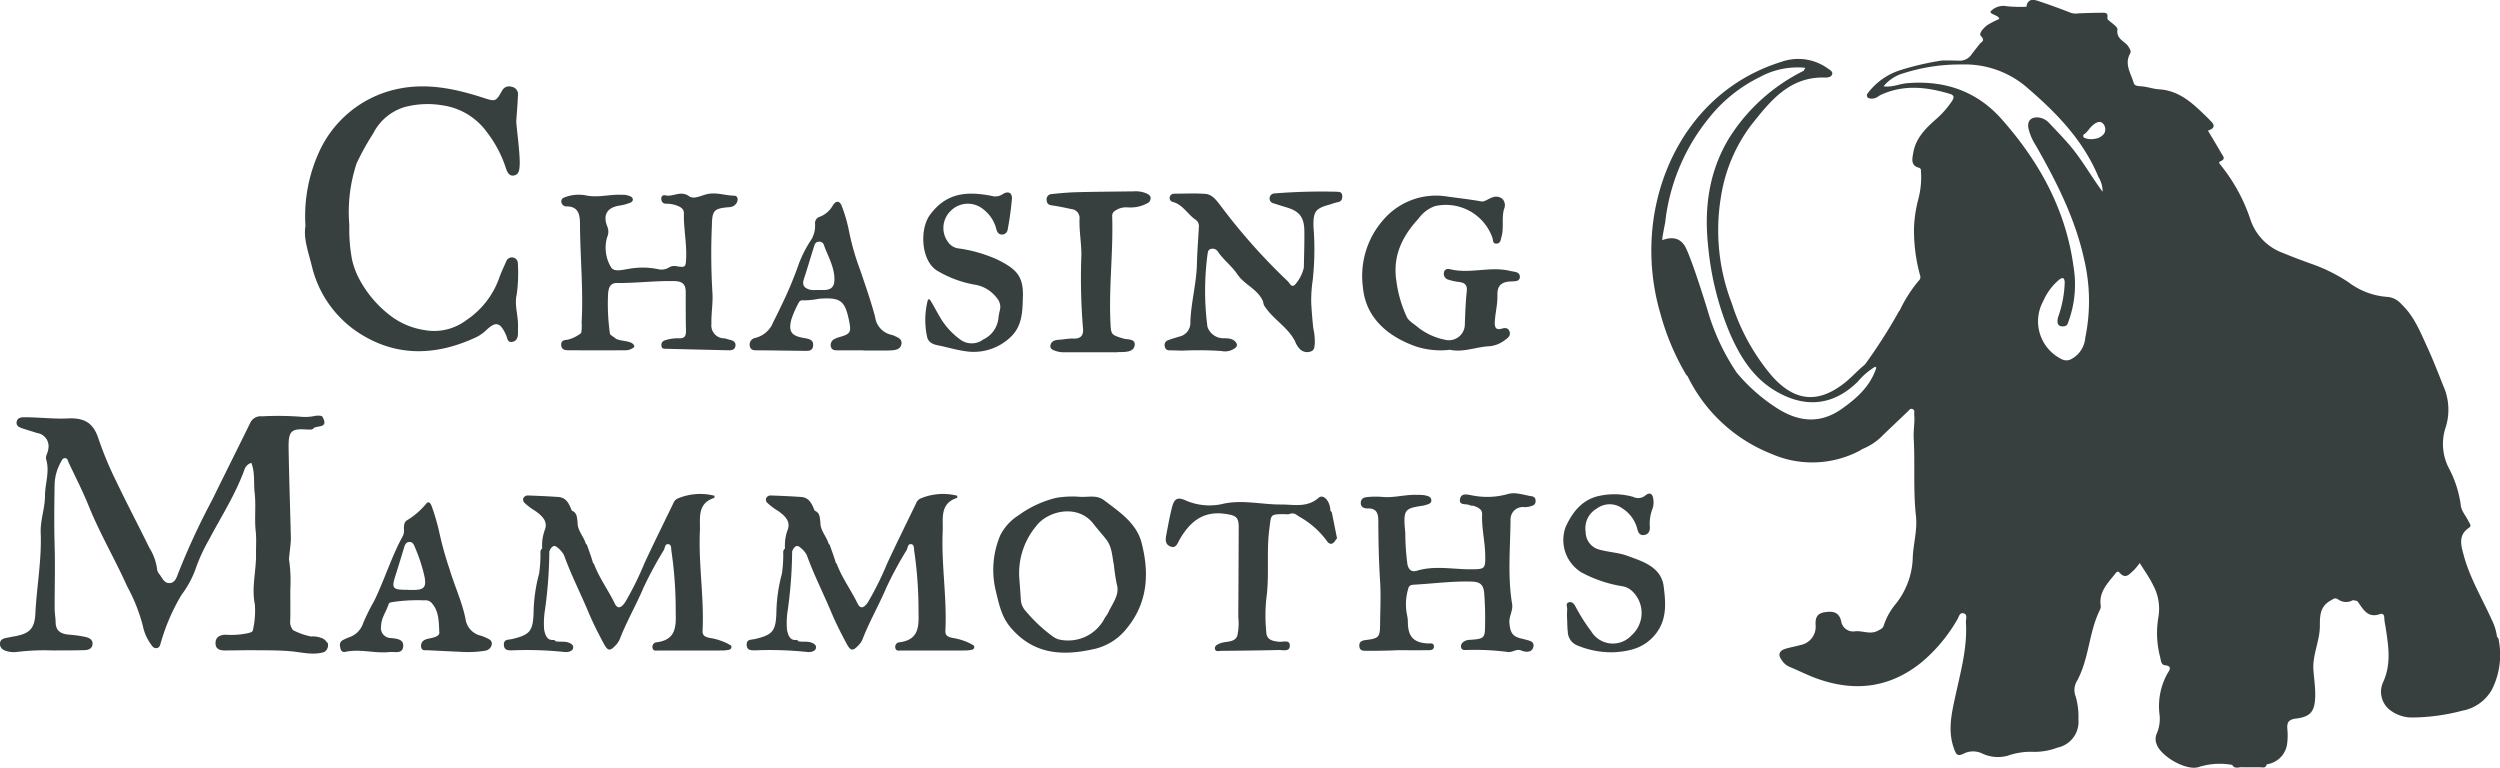 <?xml version="1.0" encoding="UTF-8"?>
<svg xmlns="http://www.w3.org/2000/svg" width="349" height="107.187" viewBox="0 0 349 107.187">
  <g transform="translate(-123.344 -192.831)">
    <path d="M1197.06,281.933l-.183-.234a7.541,7.541,0,0,0-.753-2.4c-1.325-2.951-3.021-5.749-3.872-8.9-.369-1.363-.856-2.837.714-3.887.422-.282.1-.584-.019-.835-.372-.794-1.076-1.549-1.125-2.352a15.382,15.382,0,0,0-1.7-5.214,7.337,7.337,0,0,1-.459-5.462,8.143,8.143,0,0,0-.239-5.86c-.745-1.858-1.464-3.73-2.3-5.549-.97-2.1-1.826-4.292-3.578-5.937a2.915,2.915,0,0,0-1.86-1.016,10.189,10.189,0,0,1-5.549-2.063,23.223,23.223,0,0,0-5.276-2.6c-1.284-.461-2.56-.943-3.821-1.464a7.478,7.478,0,0,1-4.611-4.772,24.217,24.217,0,0,0-4.073-7.45c-.178-.234-.451-.441-.031-.618.736-.311.282-.717.1-1.047-.608-1.076-1.255-2.128-1.9-3.206q1.346-.432.425-1.3c-.145-.138-.268-.3-.412-.437-1.962-1.892-3.848-3.855-6.864-4.036-.808-.048-1.629-.362-2.471-.42-.391-.027-.907-.024-1.035-.461-.388-1.337-1.339-2.615-.5-4.111.179-.321-.034-.608-.193-.893-.466-.832-1.776-1.052-1.578-2.449.058-.4-.876-.941-1.361-1.419-.019-.07-.034-.125-.053-.2.162-.823-.4-.729-.786-.729-1.076,0-2.152.039-3.228.084a2.33,2.33,0,0,1-1.042-.065c-1.518-.591-3.047-1.151-4.594-1.662-.6-.2-1.286-.347-1.59.511-.012.1-.026.2-.039.294a19.638,19.638,0,0,1-2.738-.07,2.441,2.441,0,0,0-2.253.695c-.246.352.75.5,1.091.857a.838.838,0,0,1,.089.227,12.09,12.09,0,0,0-1.6.811c-.55.381-1.315,1.2-.963,1.563.671.68.07.8-.178,1.124-.365.478-.743.941-1.108,1.419a1.925,1.925,0,0,1-1.7.9c-.8-.027-1.609-.029-2.413-.027a38.649,38.649,0,0,0-5.754,1.322,9.151,9.151,0,0,0-4.685,3.313.423.423,0,0,0,.292.659,1.461,1.461,0,0,0,1.189-.256l.26-.171c3.226-1.556,6.5-1.185,9.781-.2.581.174.615.487.3.972a12.557,12.557,0,0,1-2.282,2.591c-1.452,1.281-2.808,2.656-3.141,4.661-.135.806-.42,1.814.864,2.1.063.055.125.111.186.166a.178.178,0,0,0-.034-.15.164.164,0,0,1,.034.15,11.925,11.925,0,0,1-.33,4.147,18.589,18.589,0,0,0-.613,3.962,23.523,23.523,0,0,0,.835,6.7.683.683,0,0,1-.193.794,19.268,19.268,0,0,0-2.649,4.159.325.325,0,0,0-.13.159,74.5,74.5,0,0,1-4.649,7.279c-.051.053-.1.106-.149.157-1,.815-1.843,1.79-2.869,2.584-3.73,2.885-6.946,2.405-10.015-1.028a29.374,29.374,0,0,1-5.609-10.138,28.407,28.407,0,0,1-1.491-15.1,22.3,22.3,0,0,1,4.174-9.8c2.644-3.329,5.363-6.828,10.367-6.647.335.012.893-.072.965-.521.06-.369-.381-.565-.668-.779a7.041,7.041,0,0,0-6.451-.89c-10.343,3.216-16.374,12.15-17.819,21.863a31.355,31.355,0,0,0,.946,13.291,34.616,34.616,0,0,0,3.6,8.531l.181.169a22,22,0,0,0,11.718,10.869,14.185,14.185,0,0,0,12.439-.509c.08-.053.162-.109.244-.162a8.279,8.279,0,0,0,2.96-2.015l.183-.176q1.6-1.531,3.209-3.059c.2-.186.357-.48.695-.321s.176.492.2.748c.109,1.1-.128,2.174-.068,3.291.2,3.626-.087,7.267.314,10.9.222,2-.412,4.012-.453,5.988a10.843,10.843,0,0,1-2.319,6.2,9.162,9.162,0,0,0-1.706,3.013c-.116.473-.456.577-.808.774-1.049.594-2.108.01-3.158.089a1.686,1.686,0,0,1-2-1.435c-.306-1.165-1.006-1.438-2.369-1.206-1.008.171-1.23.782-1.2,1.713a2.6,2.6,0,0,1-2.14,2.859c-.69.205-1.409.309-2.094.528-.844.27-1.052.813-.5,1.554a2.4,2.4,0,0,0,1.03.929c1.284.524,2.509,1.163,3.826,1.641,5.305,1.923,10.184,1.349,14.623-2.205a22.273,22.273,0,0,0,5.045-6.024c.215-.355.314-.994.849-.861.637.157.318.808.347,1.24.224,3.493-.712,6.823-1.44,10.186-.531,2.451-1.141,4.9-.237,7.419.273.762.444,1.228,1.363.75a2.916,2.916,0,0,1,2.567-.031,5.159,5.159,0,0,0,3.578.323,9.575,9.575,0,0,1,3.428-.548,8.976,8.976,0,0,0,3.52-.584,3.685,3.685,0,0,0,2.927-3.959,9.925,9.925,0,0,0-.388-3.192,2.447,2.447,0,0,1,.089-1.981c1.8-3.134,1.713-6.876,3.288-10.08a1.042,1.042,0,0,0,.13-.579c-.3-1.913.941-3.129,1.981-4.439.174-.22.367-.519.659-.183.844.965,1.387.157,1.952-.335a8.475,8.475,0,0,0,.849-1.028c.68,1.112,1.39,2.085,1.9,3.151a6.944,6.944,0,0,1,.712,4.381,13.151,13.151,0,0,0,.234,5.595c.113.429.1,1.093.7,1.153,1,.1.625.676.376,1.054a9.371,9.371,0,0,0-1.153,5.872,5.085,5.085,0,0,1-.386,2.582,1.95,1.95,0,0,0-.017,1.527c.61,1.725,4.261,3.8,5.947,3.144a9.686,9.686,0,0,1,4.591-.27c.384.661,1,.244,1.515.328h2.28c.386-.027.886.227,1.028-.41a3.326,3.326,0,0,0,2.861-2.965,8.761,8.761,0,0,0,.022-1.916c-.082-.936.133-1.378,1.228-1.51,2.068-.253,2.606-1.062,2.659-3.1.034-1.24-.164-2.454-.251-3.679-.147-2.1.885-4.034.9-6.1,0-1.431-.007-2.758,1.508-3.6.432-.241.615-.446,1.071-.133a1.9,1.9,0,0,0,2.039.084l.581.111c.075.089.152.181.219.277.709,1.037,1.373,2.133,2.956,1.556.35-.128.622.058.615.495a7.081,7.081,0,0,0,.164,1.173c.381,2.586.876,5.11-.28,7.742a3.228,3.228,0,0,0,.955,4.017,5.09,5.09,0,0,0,2.871,1.011,28.006,28.006,0,0,0,7.168-.946,6,6,0,0,0,4.135-2.917,10.781,10.781,0,0,0,.914-7.206Zm-91.66-32.015c-3.026,2.128-6.041,1.819-9.057-.123a24.626,24.626,0,0,1-5.59-4.929,30.966,30.966,0,0,1-4.106-8.828c-.608-1.971-2.468-7.865-3.206-8.963-1.141-1.7-3.028-.673-3.091-.736,0-.483.413-2.42.417-2.473.022-.227.048-.451.077-.676a28.038,28.038,0,0,1,6.044-13.911,20.7,20.7,0,0,1,7.059-5.677,10.971,10.971,0,0,1,6.374-1.305c-.075.14-.152.28-.227.417a25.776,25.776,0,0,0-10.4,9.38c-2.859,4.707-3.53,9.87-2.919,15.3a41.2,41.2,0,0,0,2.979,11.887c1.363,3.146,3.12,6.07,6.1,7.942,4,2.507,8.114,2.5,11.781-1.1a9.759,9.759,0,0,1,2.439-2.1c.053.046.108.087.166.13-.825,2.577-2.724,4.275-4.835,5.759Zm17.262,27.962c-.07.08-.14.159-.212.239l.212-.239c.063-.159.133-.371.065-.495a.684.684,0,0,1-.063.495Zm19.156-58.286c-1.645-2.215-2.972-4.654-4.8-6.731-.849-.963-1.734-1.892-2.623-2.82a2.368,2.368,0,0,0-1.563-.818c-1-.068-1.537.475-1.375,1.46a7.382,7.382,0,0,0,1.025,2.42c2.89,5.062,5.527,10.244,6.775,15.984a25.259,25.259,0,0,1,.145,10.9,3.693,3.693,0,0,1-1.971,2.984,1.421,1.421,0,0,1-1.341-.012,5.872,5.872,0,0,1-2.557-8.087,8.113,8.113,0,0,1,2.2-2.977c.49-.381.77-.35.8.369a15.779,15.779,0,0,1-.907,4.794c-.275,1,.036,1.419.818,1.32.487-.063.514-.408.642-.743a14.993,14.993,0,0,0,.685-7.53c-1.069-8-4.784-14.7-10.034-20.633-3.486-3.942-8-5.467-13.212-5.028-1.062.089-2.065.606-3.279.432a5.565,5.565,0,0,1,2.772-1.817,25.652,25.652,0,0,1,8.114-1.226,13.273,13.273,0,0,1,9.44,3.477c4.024,3.474,7.612,7.255,9.682,12.244a3.833,3.833,0,0,1,.569,2.046Zm.229-8.128a1.871,1.871,0,0,1-1.291.736,2.471,2.471,0,0,1-1.493-.135.3.3,0,0,1,.072-.548,4.316,4.316,0,0,0,.586-.639,3.9,3.9,0,0,1,.557-.589c.338-.287.859-.615,1.291-.316a1.178,1.178,0,0,1,.275,1.491Z" transform="translate(-724.956)" fill="#37403f"></path>
    <path d="M1104.45,353.638a.189.189,0,0,1,.019-.058A.427.427,0,0,0,1104.45,353.638Z" transform="translate(-744.402 -121.967)" fill="#37403f"></path>
    <path d="M328.719,278.487c.678-.123.815-.683.806-1.293,0-.359.007-.721.007-1.083,0-1.431-.526-2.852-.174-4.282a22.324,22.324,0,0,0,.152-4.3.832.832,0,0,0-1.58-.374c-.355.8-.745,1.6-1.033,2.425a11.788,11.788,0,0,1-4.56,5.855,7.46,7.46,0,0,1-5.858,1.4,10.425,10.425,0,0,1-4.4-1.747,15.657,15.657,0,0,1-4.951-5.855,11.1,11.1,0,0,1-.77-2.253,22.8,22.8,0,0,1-.376-4.789A21.63,21.63,0,0,1,307,253.563a35.333,35.333,0,0,1,2.316-4.176,7.229,7.229,0,0,1,4.468-3.706,12.5,12.5,0,0,1,5.187-.224,9.268,9.268,0,0,1,6.266,3.814,16.481,16.481,0,0,1,2.606,4.97c.164.485.429,1.148,1.129,1.011s.743-.762.789-1.409c.1-1.455-.5-5.691-.47-6.179.075-1.192.183-2.381.232-3.573a1.063,1.063,0,0,0-.907-1.226,1.1,1.1,0,0,0-1.31.545c-.893,1.592-.926,1.544-2.753.955-3.793-1.223-7.655-2.029-11.646-1.23a15.54,15.54,0,0,0-11.166,8.883,21.592,21.592,0,0,0-1.884,10.3c-.3,1.713.4,3.616.883,5.544a15.359,15.359,0,0,0,7.03,9.655c5.018,3.049,10.348,2.842,15.634.446a5.44,5.44,0,0,0,1.6-1.03c1.423-1.378,2.029-1.223,2.861.6.181.4.166,1.076.864.948Z" transform="translate(-133.872 -37.925)" fill="#37403f"></path>
    <path d="M446.215,499.475a8.67,8.67,0,0,0-2.606-.84c-.509-.121-1.008-.244-.972-.98.234-4.647-.584-9.272-.374-13.911.077-1.711-.451-3.87,2-4.647.031-.01.024-.142.048-.3a8.078,8.078,0,0,0-5.107.367,1.155,1.155,0,0,0-.649.683c-1.358,2.8-2.741,5.59-4.051,8.413a43.234,43.234,0,0,1-2.647,5.351c-.579.9-1.1,1.013-1.472.239-.91-1.875-2.169-3.566-2.907-5.53l-.169-.21c-.063-.427-.767-2.266-.8-2.43l-.183-.219c-.3-1.018-1.175-1.819-1.136-2.968-.094-.625-.043-1.32-.8-1.614-.374-.89-.719-1.829-1.889-1.911-1.394-.1-2.794-.159-4.193-.21a.7.7,0,0,0-.692.376.627.627,0,0,0,.174.661,8.749,8.749,0,0,0,1.53,1.144c.89.651,1.781,1.414,1.281,2.666a6.254,6.254,0,0,0-.352,2.565c-.364.253-.215.637-.244.975a18.124,18.124,0,0,1-.191,2.545,21.984,21.984,0,0,0-.765,5.281c-.068,2.7-.468,3.243-3.05,3.839-.451.1-1.146,0-1.1.813s.666.75,1.235.75a50.2,50.2,0,0,1,7.226.234c.468.068,1.5-.118,1.144-.955-.668-.671-1.551-.405-2.345-.526-.077-.065-.152-.133-.229-.2-.4,0-1.107.176-1.409-1.443a11.848,11.848,0,0,1,.109-2.707,62.183,62.183,0,0,0,.615-8.131.178.178,0,0,1,.043-.162c-.036.036.408-1.107,1.054-.487a3.363,3.363,0,0,1,.943,1.071c.987,2.748,2.319,5.346,3.443,8.032.615,1.469,1.344,2.9,2.094,4.3.6,1.119.9,1.129,1.744.205a2.654,2.654,0,0,0,.516-.8c.953-2.461,2.282-4.748,3.308-7.168a52.053,52.053,0,0,1,2.835-5.25c.171-.3.142-.842.562-.835.545.007.441.594.5.941a57.233,57.233,0,0,1,.6,8.574c.07,2.1-.029,3.836-2.62,4.181a.64.64,0,0,0-.625.743c.077.543.519.413.847.415q4.462.011,8.924-.007a4.546,4.546,0,0,0,.6-.048c.275-.039.6-.051.651-.4.041-.3-.273-.355-.466-.473Z" transform="translate(-221.214 -216.758)" fill="#37403f"></path>
    <path d="M472.16,305.074c-1.194-.017-2.338-.466-3.566-.253-.9.157-1.988.837-2.692.331-1.194-.859-2.244.147-3.332-.128a.43.43,0,0,0-.55.473c.012.413.224.7.659.7a4.229,4.229,0,0,1,1.645.311c.456.183.866.446.852,1.037-.048,2.077.4,4.128.316,6.21-.053,1.32-.082,1.382-1.457,1.148a1.458,1.458,0,0,0-1.023.244,2.038,2.038,0,0,1-1.522.169,10.724,10.724,0,0,0-4.029-.022c-.818.121-2.08.487-2.466-.244a5.276,5.276,0,0,1-.54-4.164,1.848,1.848,0,0,0,.027-1.508c-.639-1.592-.041-2.623,1.621-2.907a6.285,6.285,0,0,0,1.165-.265c.316-.118.806-.21.779-.615-.024-.386-.487-.478-.832-.586a2.653,2.653,0,0,0-.673-.051c-1.629-.094-3.226.408-4.881.116a5.473,5.473,0,0,0-2.859.137c-.314.118-.741.193-.741.668a.712.712,0,0,0,.709.7c1.749-.027,1.892,1.259,1.9,2.429.019,4.6.485,9.192.229,13.791a5.693,5.693,0,0,1-.06,1.452,4.839,4.839,0,0,1-1.945.948c-.5.014-.9.164-.844.76.056.656.579.7,1.064.7,2.611.012,5.221.019,7.831,0a1.854,1.854,0,0,0,1.315-.468c-.07-1.04-2.244-.661-2.758-1.3l-.236-.145c-.145-.133-.405-.261-.413-.4a29.128,29.128,0,0,1-.251-5.72c.075-.574.222-1.361,1.2-1.353,2.683.024,5.354-.328,8.044-.27,1.18.027,1.587.487,1.587,1.561,0,1.8-.007,3.607.034,5.411.017.714-.244,1.052-.97,1.013a5.586,5.586,0,0,0-2.012.3.658.658,0,0,0-.439.765c.029.408.326.4.605.4q4.383.109,8.767.21c.417.01.849-.07.946-.557.106-.548-.248-.791-.741-.9-.273-.058-.533-.171-.808-.21a1.8,1.8,0,0,1-1.793-2.044c-.046-1.515.256-2.992.123-4.548a91.018,91.018,0,0,1-.058-9.252c.034-2.027.331-2.292,2.347-2.463a1.294,1.294,0,0,0,1.042-.495c.314-.466.3-1.107-.316-1.115Z" transform="translate(-246.36 -84.928)" fill="#37403f"></path>
    <path d="M934.053,478.678c-1.146-.154-2.335-.649-3.436-.318a10.605,10.605,0,0,1-4.963.186c-.6-.1-1.556-.415-1.706.548-.14.9.861.572,1.339.811.205.1.485.056.7.142.528.212,1.083.449,1.054,1.148-.082,1.925.405,3.8.434,5.72.029,1.875-.053,1.932-1.937,1.947-2.543.022-5.1-.567-7.636.21-.606.186-1.086-.043-1.281-.859a33.56,33.56,0,0,1-.306-4.48c-.34-3.3-.051-3.351,2.42-3.752a1.078,1.078,0,0,0,.236-.039c.4-.15,1-.179.982-.712-.024-.579-.637-.637-1.1-.729a6.516,6.516,0,0,0-.842-.024c-1.648-.094-3.257.446-4.915.28a11.261,11.261,0,0,0-2,.012c-.48.036-.967.145-.994.808-.029.719.639.8.982.791,1.308-.043,1.462.837,1.464,1.735.012,2.8.065,5.59.248,8.386.133,2.034.014,4.087,0,6.13-.01,1.677-.205,1.894-1.872,2.1-.55.068-1.081.157-1.025.885.056.7.63.627,1.093.635,1.366.019,4.1-.051,4.1-.08,1.445,0,2.893.007,4.338,0,.4,0,.909,0,.883-.557-.024-.519-.526-.374-.861-.391-1.952-.1-2.748-.939-2.777-2.9a4.518,4.518,0,0,0-.118-1.069,7.6,7.6,0,0,1,.164-3.658c.094-.422.355-.55.777-.572,2.676-.145,5.334-.509,8.029-.437,1.131.031,1.677.34,1.795,1.534a43.081,43.081,0,0,1,.133,4.321c0,2.063-.075,2.135-2.133,2.282a1.451,1.451,0,0,0-.989.369.7.7,0,0,0-.205.765c.1.277.362.28.6.285a35.342,35.342,0,0,1,5.867.27c.637.116,1.242-.482,1.872-.215.733.311,1.525.263,1.715-.439.249-.917-.738-.939-1.356-1.146a1.932,1.932,0,0,0-.234-.053c-1.3-.292-1.612-.808-1.74-2.157-.092-.953.528-1.766.379-2.664-.649-3.906-.26-7.827-.224-11.742a1.719,1.719,0,0,1,1.961-1.8,3.148,3.148,0,0,0,1.047-.186.643.643,0,0,0,.485-.719.552.552,0,0,0-.478-.6Z" transform="translate(-596.792 -216.557)" fill="#37403f"></path>
    <path d="M821.17,303.672a82.743,82.743,0,0,0-8.613.239.7.7,0,0,0-.15,1.378c.577.166,1.144.367,1.72.533,1.9.545,2.581,1.368,2.606,3.332.022,1.7-.041,3.407-.068,5.112a5.445,5.445,0,0,1-1.252,2.4c-.492.456-.726-.253-1-.5a83.392,83.392,0,0,1-9.388-10.565c-.572-.726-1.139-1.559-2.135-1.629-1.4-.1-2.813-.029-4.22-.027-.347,0-.649.1-.726.487a.556.556,0,0,0,.405.661c1.428.372,2.07,1.725,3.187,2.475a1.077,1.077,0,0,1,.471,1.037c-.085,1.711-.232,3.419-.27,5.129-.063,2.743-.825,5.4-.917,8.135a1.942,1.942,0,0,1-1.52,2.022c-.536.164-1.078.318-1.6.514a.71.71,0,0,0-.449.878.61.61,0,0,0,.683.531c.6,0,1.2.041,1.807.041a49.373,49.373,0,0,1,5.414.053,2.335,2.335,0,0,0,1.954-.446.491.491,0,0,0,.142-.651c-.425-.673-1.11-.673-1.812-.68a2.355,2.355,0,0,1-2.232-1.6,38.506,38.506,0,0,1,0-10.036c.051-.357.06-.741.516-.844a.859.859,0,0,1,.943.391c.786,1.165,1.945,2,2.731,3.18.951,1.416,2.772,2.027,3.52,3.655.055.029.106.519.215.692,1.17,1.882,3.267,2.955,4.3,4.975a3.093,3.093,0,0,0,.743,1.16,1.424,1.424,0,0,0,1.438.273c.531-.169.519-.606.574-1.054a8.243,8.243,0,0,0-.205-2.188c-.06-.415-.294-3.134-.292-3.718a19.326,19.326,0,0,1,.212-3,39.685,39.685,0,0,0,.111-7.4c-.065-2.222.275-2.625,2.386-3.185a7.448,7.448,0,0,1,.91-.282c.555-.075.743-.367.714-.9-.031-.593-.442-.562-.852-.572Z" transform="translate(-511.302 -84.078)" fill="#37403f"></path>
    <path d="M919.182,327.069a11.066,11.066,0,0,0,4.729.456c1.843.415,3.686-.432,5.6-.5a4.256,4.256,0,0,0,2.176-.943c.4-.275.7-.586.538-1.088-.176-.548-.635-.56-1.088-.42-.982.306-1.006-.434-.975-.987.07-1.233.4-2.463.362-3.686-.039-1.407.635-1.855,1.863-1.913.511-.024,1.25.031,1.271-.61.024-.77-.758-.712-1.346-.859-2.772-.688-5.59.441-8.36-.234-.331-.08-.767-.075-.878.405a.839.839,0,0,0,.593,1.045,7.884,7.884,0,0,0,1.515.328c.782.1,1.158.41,1.064,1.3-.159,1.5-.21,3.018-.268,4.531a2.226,2.226,0,0,1-2.825,2.217,8.846,8.846,0,0,1-3.783-1.773c-.509-.446-1.2-.8-1.481-1.363A17.148,17.148,0,0,1,916.432,318c-.579-3.592.832-6.34,3.091-8.8a4.851,4.851,0,0,1,2.265-1.725,6.888,6.888,0,0,1,8.041,4.418c.116.359.029.89.642.806.5-.07.5-.512.613-.9.381-1.293,0-2.647.367-3.925a1.272,1.272,0,0,0-.253-1.436,1.4,1.4,0,0,0-1.477-.142c-.487.157-1,.6-1.426.521-1.6-.294-3.209-.461-4.813-.692a9.693,9.693,0,0,0-8.934,3.32,11.844,11.844,0,0,0-2.8,9.33c.376,4.386,3.636,6.97,7.438,8.3Z" transform="translate(-598.142 -85.865)" fill="#37403f"></path>
    <path d="M340.428,502.394a5.14,5.14,0,0,0-.784-.3,2.775,2.775,0,0,1-2.092-2.374c-.483-2.355-1.515-4.541-2.2-6.837a47.791,47.791,0,0,1-1.4-4.958,30.32,30.32,0,0,0-1.074-3.781c-.106-.328-.391-.972-.808-.458a10.556,10.556,0,0,1-2.7,2.328c-.391.241-.413.755-.408,1.209a1.764,1.764,0,0,1-.133.931c-1.6,2.919-2.565,6.116-4.017,9.1a28.709,28.709,0,0,0-1.539,3.1,3.064,3.064,0,0,1-1.812,1.921,7.68,7.68,0,0,0-1.093.49c-.451.292-.372.762-.244,1.2a.513.513,0,0,0,.639.405c2.063-.454,4.118.244,6.184.026.755-.08,1.834.333,1.918-.825.07-.977-.912-1.035-1.682-1.132a1.4,1.4,0,0,1-1.411-1.662c.024-1.165.726-2.019,1.04-3.04.084-.275.34-.278.586-.323a23.01,23.01,0,0,1,4.425-.236,1.15,1.15,0,0,1,.9.251c1.177,1.177,1.093,2.774,1.182,4.215.041.671-1.093.767-1.788.943a.751.751,0,0,0-.108.053.921.921,0,0,0-.649,1.028c.084.6.567.454.943.475,1.525.08,3.05.15,4.683.227a14.838,14.838,0,0,0,3.363-.171,1.077,1.077,0,0,0,.878-.881c.065-.562-.391-.736-.794-.919Zm-10.152-6.673h-.724V495.7h-.483c-1.653-.017-1.829-.27-1.327-1.858q.615-1.943,1.2-3.9c.13-.434.261-.91.8-.919.473-.01.644.451.784.811a22.439,22.439,0,0,1,1.322,4.087c.261,1.431-.092,1.8-1.571,1.8Z" transform="translate(-149.23 -220.537)" fill="#37403f"></path>
    <path d="M821.078,482.386c-.065-.077-.133-.154-.2-.229-.053-1.378-.982-2.391-1.665-1.795-1.614,1.407-3.431.919-5.252.926-2.63.012-5.228-.666-7.889-.14a8.317,8.317,0,0,1-5.269-.369c-1.255-.589-1.725-.381-2.063.975-.3,1.194-.519,2.408-.75,3.619-.128.673-.277,1.44.533,1.768s1.008-.454,1.288-.941c1.424-2.475,3.272-4.068,6.41-3.6,1.443.215,1.855.42,1.85,1.877q-.018,6.254-.06,12.507a8.124,8.124,0,0,1-.133,2.62c-.359,1-1.583.733-2.408,1.066-.355.142-.748.323-.719.707.039.536.555.343.869.34q4.039-.029,8.075-.116c.586-.012,1.539.285,1.513-.644-.022-.844-.948-.449-1.486-.507-.881-.094-1.747-.234-1.8-1.327a24.026,24.026,0,0,1-.012-4.562c.48-3.3,0-6.623.446-9.928.263-1.961.055-1.988,2.106-2a2.033,2.033,0,0,0,.719-.022c.618-.251.929.121,1.421.417a11.99,11.99,0,0,1,3.8,3.38c.42.6.881.4,1.211-.174.06-.075.123-.15.183-.224h0l-.724-3.621Z" transform="translate(-511.804 -218.028)" fill="#37403f"></path>
    <path d="M671.486,318.716c.068-2.8-.871-3.822-3.609-5.163A19.718,19.718,0,0,0,662.41,312a2.053,2.053,0,0,1-1.31-.789,3.292,3.292,0,0,1,.227-4.362,3.372,3.372,0,0,1,4.567-.347,5.045,5.045,0,0,1,1.879,2.813c.094.379.3.777.806.758a.785.785,0,0,0,.77-.656,42.622,42.622,0,0,0,.6-4.34c.058-.9-.6-1.1-1.291-.637a1.846,1.846,0,0,1-1.556.236c-3.327-.642-6.28-.521-8.613,2.678-1.448,1.988-1.259,6.5,1.141,7.836a15.51,15.51,0,0,0,5.074,1.875,4.784,4.784,0,0,1,3.161,1.9,1.85,1.85,0,0,1,.391,1.718,8.263,8.263,0,0,0-.191,1.035,3.688,3.688,0,0,1-2.111,3,2.665,2.665,0,0,1-3.132.075,10.174,10.174,0,0,1-2.379-2.36c-.707-.948-1.841-3.3-2.024-3.322s-.229.152-.258.3a11.069,11.069,0,0,0-.058,4.919c.113.666.673,1.045,1.462,1.2,1.284.246,2.533.644,3.843.825a7.444,7.444,0,0,0,6.2-1.824c1.783-1.554,1.819-3.629,1.872-5.819Z" transform="translate(-405.34 -84.502)" fill="#37403f"></path>
    <path d="M558.039,330.309c2.188.015,4.376.051,6.562.077.6.007,1.313.116,1.375-.746.055-.786-.536-.917-1.194-1.028-1.838-.309-2.268-.861-1.86-2.567a13.9,13.9,0,0,1,1.054-2.405.539.539,0,0,1,.6-.3,11.886,11.886,0,0,0,2.263-.232c3-.207,3.6.261,4.183,3.233.282,1.448.123,1.7-1.325,2.109a3.339,3.339,0,0,0-.673.256.929.929,0,0,0-.577,1.074c.118.5.512.538.939.536,1.206-.01,2.413,0,3.617,0v.024h1.81c.724,0,1.45.022,2.169-.027.569-.039,1.177-.169,1.313-.84.147-.726-.461-.939-.972-1.175a2.2,2.2,0,0,0-.454-.157,2.923,2.923,0,0,1-2.241-2.5c-.586-2.188-1.339-4.331-2.065-6.48a34.746,34.746,0,0,1-1.558-5.378,21.072,21.072,0,0,0-1.016-3.568c-.268-.746-.777-.914-1.276-.111a3.552,3.552,0,0,1-1.771,1.549.934.934,0,0,0-.7,1.008,3.783,3.783,0,0,1-.712,2.483,17.1,17.1,0,0,0-1.508,2.977,53.883,53.883,0,0,1-2.6,6.184c-.393.871-.854,1.711-1.255,2.579a3.654,3.654,0,0,1-2.35,1.718.941.941,0,0,0-.683,1.124c.1.5.449.584.9.586Zm6.63-9.9c.5-1.513.943-3.05,1.424-4.569.094-.294.183-.632.589-.676a.655.655,0,0,1,.782.408c.55,1.566,1.45,3.006,1.484,4.76.024,1.182-.509,1.566-1.556,1.563h-.721v-.014a4.465,4.465,0,0,1-1.078-.015c-.724-.188-1.223-.548-.922-1.457Z" transform="translate(-329.117 -88.577)" fill="#37403f"></path>
    <path d="M1036.812,487.1c-1.3-.47-2.75-.5-4.075-.912a2.53,2.53,0,0,1-1.715-2.4,3.168,3.168,0,0,1,1.551-3.272,3.008,3.008,0,0,1,3.58-.017,4.8,4.8,0,0,1,2.073,2.847c.111.487.323.955.955.864.651-.094.835-.6.8-1.156a5.73,5.73,0,0,1,.393-2.574,2.689,2.689,0,0,0,.1-1.182c-.06-.794-.441-1.175-1.161-.579a1.545,1.545,0,0,1-1.657.166,9.742,9.742,0,0,0-4.608-.166c-2.458.47-3.887,2.263-4.84,4.415a5.3,5.3,0,0,0,2.268,6.319,18.1,18.1,0,0,0,5.612,1.9,2.588,2.588,0,0,1,1.39.656,4.182,4.182,0,0,1-.082,6.232,3.529,3.529,0,0,1-5.609-.6,24.867,24.867,0,0,1-2.154-3.392c-.171-.333-.444-.76-.9-.661-.6.128-.256.659-.294,1.008a12.726,12.726,0,0,0-.012,1.322c.026,0,.012,1.214.1,1.8a2.1,2.1,0,0,0,1.344,1.911,12.267,12.267,0,0,0,5.105.943c2.285-.13,4.29-.63,5.817-2.553,1.621-2.041,1.4-4.408,1.122-6.615-.343-2.729-2.9-3.5-5.1-4.3Z" transform="translate(-686.318 -216.69)" fill="#37403f"></path>
    <path d="M742.881,303.836a3.859,3.859,0,0,0-1.766-.28c-2.606.034-5.211.048-7.814.113-1.2.029-2.4.133-3.6.261a.74.74,0,0,0-.736.893c.051.516.321.634.784.7.9.128,1.8.316,2.695.514a1.235,1.235,0,0,1,1.11,1.341c-.063,1.679.256,3.334.258,5.018a85.37,85.37,0,0,0,.215,10.181c.111.9-.145,1.578-1.3,1.53-.712-.029-1.428.133-2.142.174-.536.031-.984.224-1.091.753-.118.591.461.7.837.84a3.584,3.584,0,0,0,1.185.142c2.456.012,4.914,0,7.37,0v-.029h.362c.82.007,1.851-.043,1.993-.9.169-1.013-1.006-.8-1.612-.992-1.706-.54-1.682-.524-1.764-2.319-.227-4.931.408-9.846.244-14.775a.817.817,0,0,1,.461-.772,2.679,2.679,0,0,1,1.708-.437,4.949,4.949,0,0,0,2.68-.545.8.8,0,0,0,.519-.745c-.012-.386-.3-.521-.6-.666Z" transform="translate(-459.505 -84.011)" fill="#37403f"></path>
    <path d="M168.925,464.907a1.365,1.365,0,0,0-.729-.533,3.339,3.339,0,0,0-1.433-.2,9.556,9.556,0,0,1-2.5-.881,1.8,1.8,0,0,1-.405-1.358c.048-1.469,0-2.943.019-4.413a20.717,20.717,0,0,0-.188-4.118c-.024-.181.277-2.282.263-2.907-.1-4.208-.251-8.413-.318-12.623-.036-2.388.345-2.758,2.569-2.591.345-.027.733.123.989-.253.574-.258,1.711-.058,1.385-1.049a2.628,2.628,0,0,0-.186-.415c-.058-.3-.842-.217-1.023-.2a6.572,6.572,0,0,1-1.691.157,41.979,41.979,0,0,0-5.749-.084,1.6,1.6,0,0,0-1.609.83c-1.773,3.614-3.58,7.214-5.351,10.83a99.673,99.673,0,0,0-4.77,10.307c-.2.56-.461,1.325-1.233,1.315-.726-.01-.984-.748-1.368-1.242a1.23,1.23,0,0,1-.314-.637,7.363,7.363,0,0,0-1.078-3.028c-1.52-3.11-3.141-6.171-4.632-9.3a49.073,49.073,0,0,1-2.487-5.964c-.707-2.186-1.942-2.929-4.261-2.818-2.019.1-4.082-.174-6.133-.164-.478,0-.929.113-1.023.637-.1.548.335.765.777.91.685.224,1.38.427,2.065.651a1.872,1.872,0,0,1,1.556,2.323c-.039.478-.415.885-.268,1.39.5,1.706-.171,3.366-.174,5.047,0,1.749-.666,3.39-.6,5.168.152,3.793-.562,7.549-.748,11.334-.106,2.152-.917,2.8-3.083,3.153-.236.039-.47.1-.707.142-.579.094-1.2.224-1.146.958.051.644.639.893,1.206,1a3.459,3.459,0,0,0,1.2.043,32.041,32.041,0,0,1,5.045-.2c1.448-.014,2.893,0,4.34-.046.54-.014,1.091-.193,1.132-.847s-.514-.893-1.021-1a16.9,16.9,0,0,0-2.263-.316c-1.093-.089-1.846-.48-1.87-1.723-.012-.639-.133-1.274-.135-1.913-.007-2.989.084-5.981-.007-8.968-.084-2.787-.043-5.566,0-8.35a6.718,6.718,0,0,1,.849-3.091c.13-.246.256-.567.552-.594.417-.036.451.4.577.659.948,2,1.961,3.983,2.791,6.036,1.556,3.851,3.67,7.428,5.361,11.207a24.3,24.3,0,0,1,2.171,5.445,6.642,6.642,0,0,0,1.117,2.6c.2.294.4.637.842.569.461-.07.473-.5.586-.823a28.093,28.093,0,0,1,2.869-6.606,13.757,13.757,0,0,0,1.9-3.443,24.17,24.17,0,0,1,1.875-4.15c1.713-3.255,3.73-6.36,4.992-9.841a1.456,1.456,0,0,1,.98-.992c.545,1.38.3,2.8.463,4.169.207,1.778-.046,3.609.15,5.39.118,1.086.026,2.133.043,3.2.036,2.335-.651,4.63-.162,7.006a12.011,12.011,0,0,1-.268,3.537c-.036.333-.359.364-.632.456a11.2,11.2,0,0,1-3.218.229c-.762.034-1.375.316-1.375,1.18s.644,1.021,1.341,1.018c1.366,0,2.734-.046,4.1-.031,1.715.017,3.421-.007,5.149.152,1.508.14,3.076.586,4.62.089.075-.068.152-.135.227-.205a1.145,1.145,0,0,0,.239-1.018c-.065-.072-.13-.145-.2-.22Z" transform="translate(0 -182.488)" fill="#37403f"></path>
    <path d="M713.51,480.695c-1.112-.849-2.408-.355-3.566-.5a13.483,13.483,0,0,0-3.168.169,14.974,14.974,0,0,0-5.243,2.451,7.059,7.059,0,0,0-2.509,2.753,12.358,12.358,0,0,0-.678,7.576c.451,1.863.791,3.752,2.106,5.3,3.078,3.624,6.963,4.123,11.846,2.972a7.988,7.988,0,0,0,4.36-2.82c2.977-3.6,3.185-7.759,2.075-12.005-.714-2.729-3.088-4.27-5.219-5.9Zm.569,15.7c-.13.285-.364.521-.509.8a5.725,5.725,0,0,1-6.386,2.922,2.817,2.817,0,0,1-.852-.425,21.53,21.53,0,0,1-3.766-3.537,2.541,2.541,0,0,1-.683-1.626c-.053-1.04-.145-2.077-.22-3.117a10.257,10.257,0,0,1,2.319-7.057c1.631-2.227,5.882-3.2,8.051-.357.581.762,1.25,1.464,1.824,2.232.77,1.025.779,2.311,1.023,3.493a26.355,26.355,0,0,0,.4,2.678c.456,1.486-.62,2.709-1.2,3.99Z" transform="translate(-436.035 -218.024)" fill="#37403f"></path>
    <path d="M586.715,499.475a8.669,8.669,0,0,0-2.606-.84c-.509-.121-1.008-.244-.972-.98.234-4.647-.584-9.272-.374-13.911.077-1.711-.451-3.87,2-4.647.031-.01.024-.142.048-.3a8.079,8.079,0,0,0-5.108.367,1.156,1.156,0,0,0-.649.683c-1.358,2.8-2.741,5.59-4.051,8.413a43.233,43.233,0,0,1-2.647,5.351c-.579.9-1.1,1.013-1.472.239-.91-1.875-2.169-3.566-2.907-5.53-.055-.07-.113-.14-.169-.21-.063-.427-.767-2.266-.8-2.43l-.183-.219c-.3-1.018-1.175-1.819-1.136-2.968-.094-.625-.043-1.32-.8-1.614-.374-.89-.719-1.829-1.889-1.911-1.395-.1-2.794-.159-4.193-.21a.7.7,0,0,0-.692.376.627.627,0,0,0,.174.661,8.746,8.746,0,0,0,1.53,1.144c.89.651,1.78,1.414,1.281,2.666a6.253,6.253,0,0,0-.352,2.565c-.364.253-.215.637-.244.975a18.124,18.124,0,0,1-.191,2.545,21.987,21.987,0,0,0-.765,5.281c-.068,2.7-.468,3.243-3.05,3.839-.451.1-1.146,0-1.1.813s.666.75,1.235.75a50.2,50.2,0,0,1,7.226.234c.468.068,1.5-.118,1.144-.955-.668-.671-1.551-.405-2.345-.526-.077-.065-.152-.133-.229-.2-.4,0-1.107.176-1.409-1.443a11.844,11.844,0,0,1,.109-2.707,62.183,62.183,0,0,0,.615-8.131.178.178,0,0,1,.043-.162c-.036.036.408-1.107,1.054-.487a3.363,3.363,0,0,1,.943,1.071c.987,2.748,2.319,5.346,3.443,8.032.615,1.469,1.344,2.9,2.094,4.3.6,1.119.9,1.129,1.744.205a2.653,2.653,0,0,0,.516-.8c.953-2.461,2.282-4.748,3.308-7.168a52.09,52.09,0,0,1,2.835-5.25c.171-.3.142-.842.562-.835.545.007.441.594.5.941a57.233,57.233,0,0,1,.6,8.574c.07,2.1-.029,3.836-2.62,4.181a.64.64,0,0,0-.625.743c.077.543.519.413.847.415q4.462.011,8.924-.007a4.548,4.548,0,0,0,.6-.048c.275-.039.6-.051.651-.4.041-.3-.273-.355-.466-.473Z" transform="translate(-327.817 -216.758)" fill="#37403f"></path>
  </g>
</svg>

